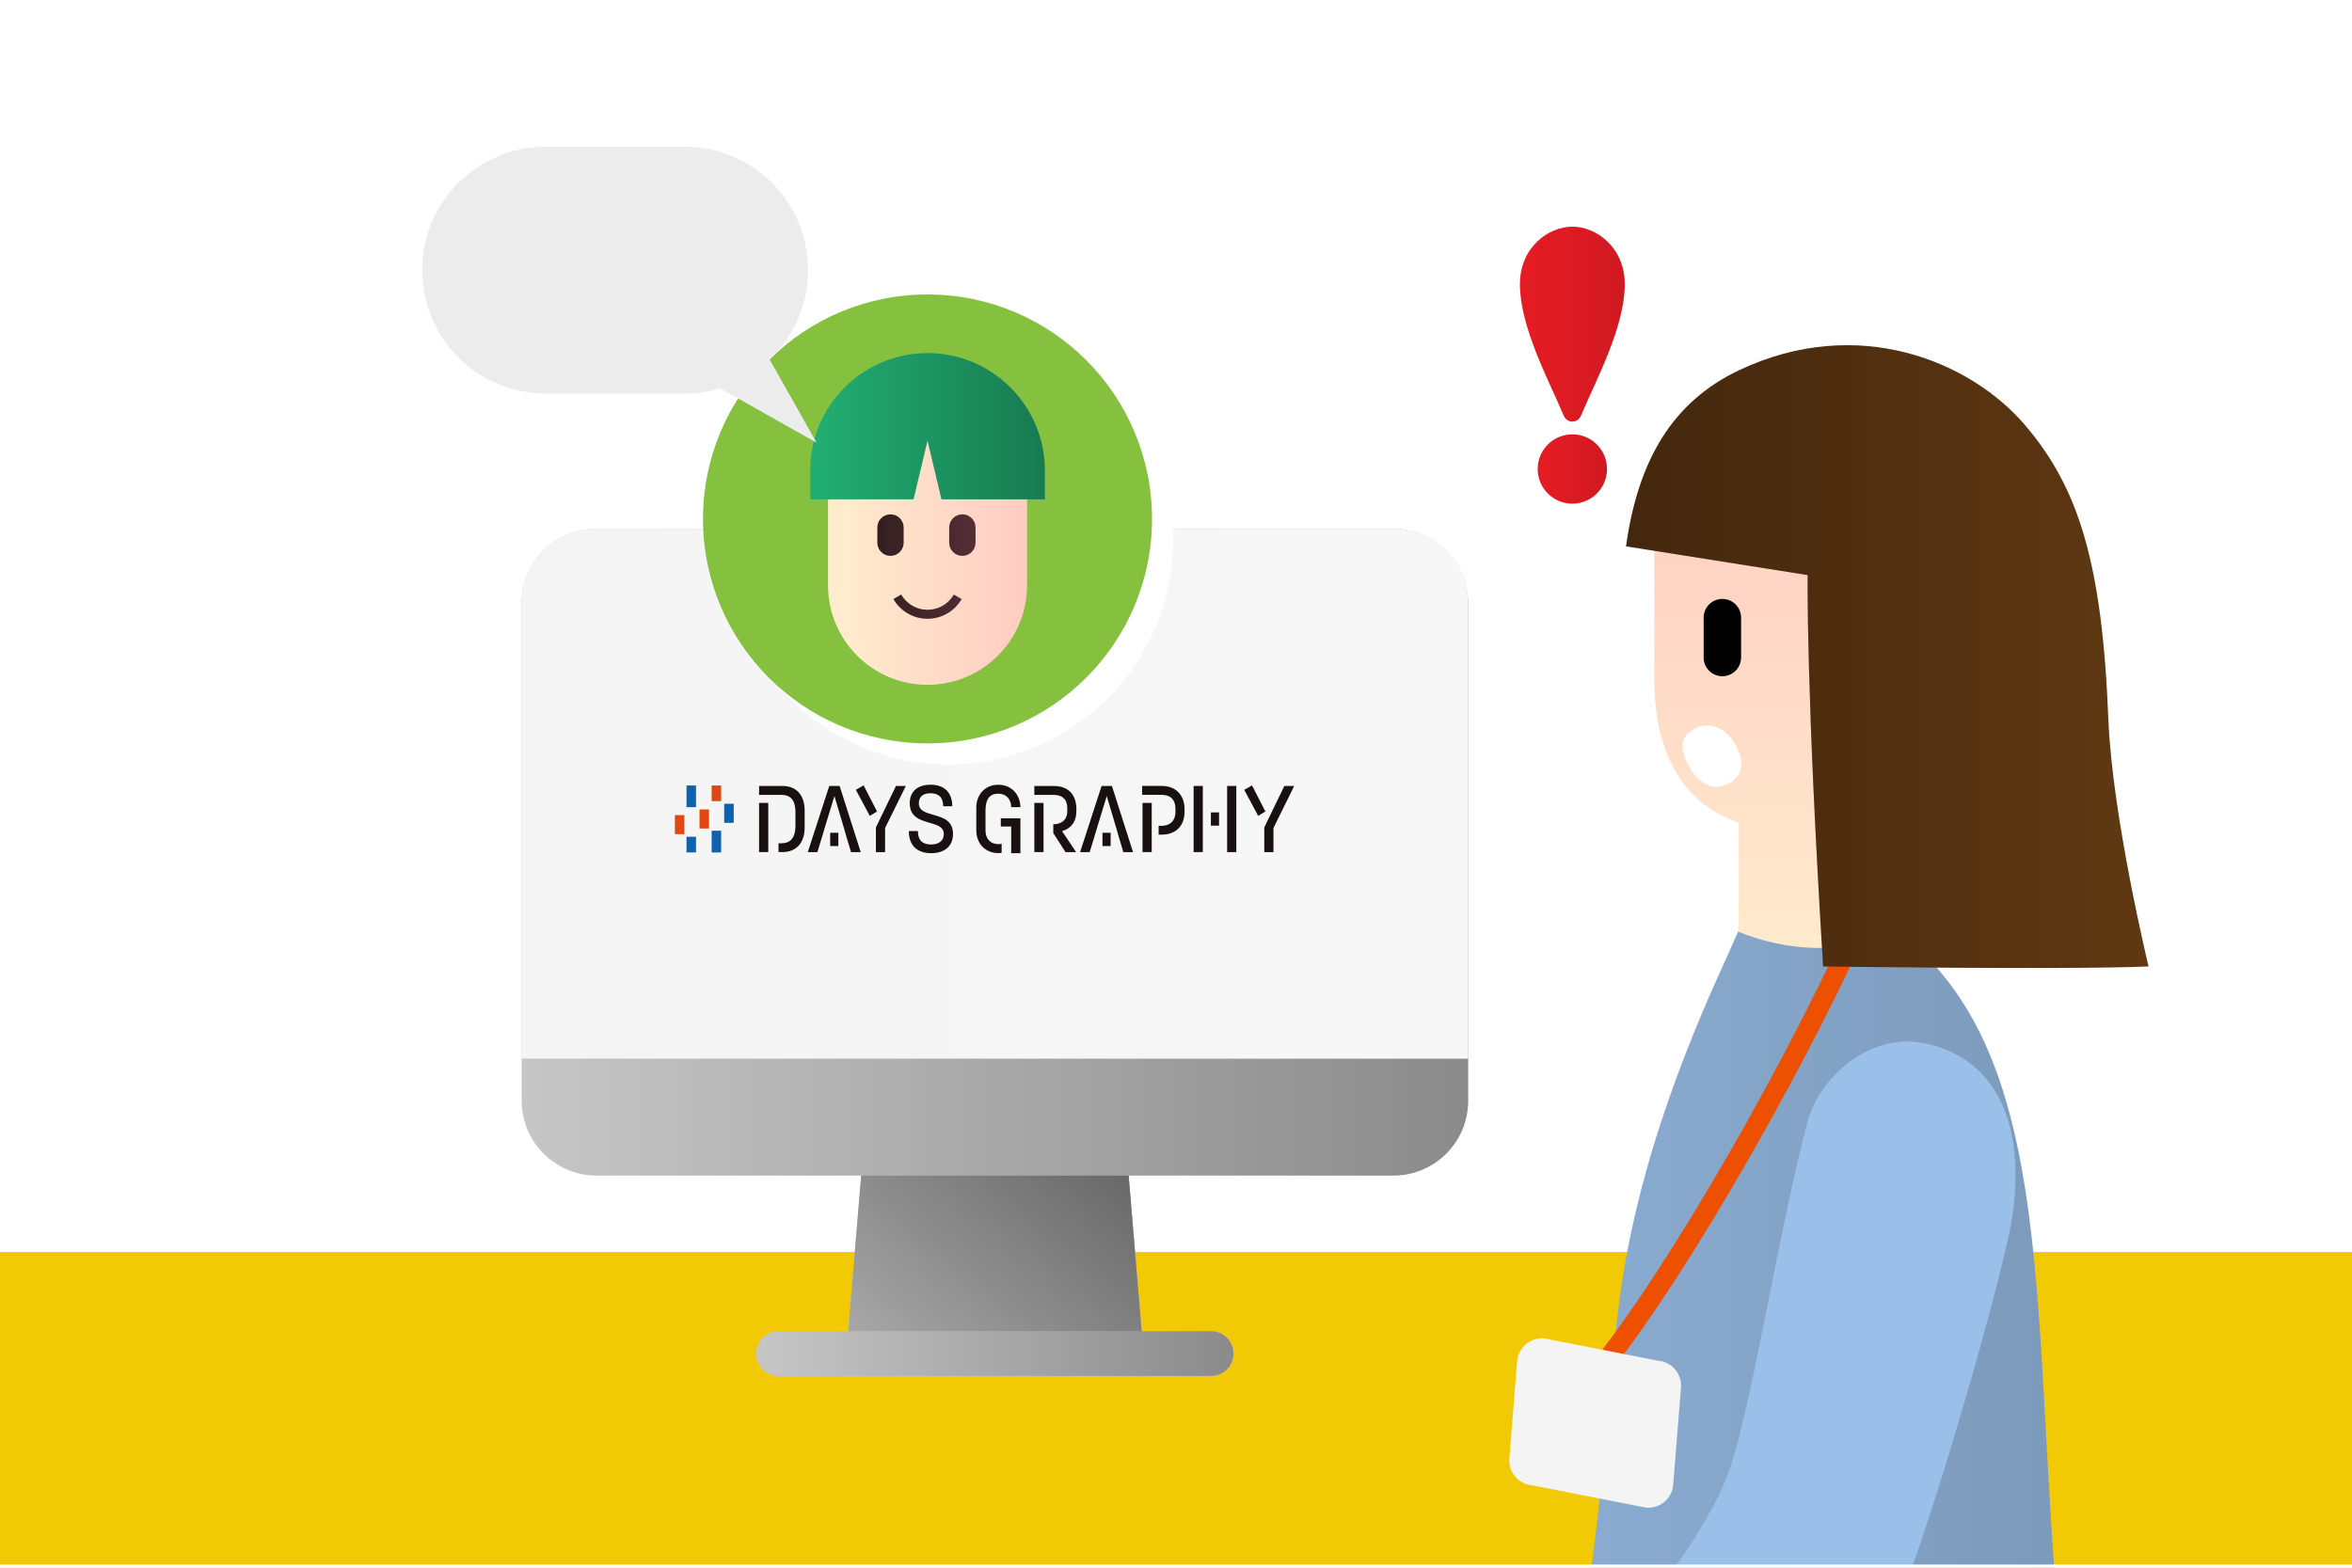 <?xml version="1.0" encoding="UTF-8"?>
<svg xmlns="http://www.w3.org/2000/svg" xmlns:xlink="http://www.w3.org/1999/xlink" viewBox="0 0 780.27 520.18">
  <defs>
    <style>
      .cls-1 {
        fill: #231815;
      }

      .cls-1, .cls-2, .cls-3, .cls-4, .cls-5, .cls-6, .cls-7, .cls-8, .cls-9, .cls-10, .cls-11, .cls-12, .cls-13, .cls-14, .cls-15, .cls-16, .cls-17, .cls-18, .cls-19, .cls-20, .cls-21, .cls-22, .cls-23, .cls-24, .cls-25, .cls-26, .cls-27, .cls-28, .cls-29, .cls-30, .cls-31 {
        stroke-width: 0px;
      }

      .cls-32 {
        clip-path: url(#clippath);
      }

      .cls-2 {
        fill: #9abfe8;
      }

      .cls-3, .cls-33 {
        fill: none;
      }

      .cls-4 {
        fill: url(#_名称未設定グラデーション_9);
        opacity: .6;
      }

      .cls-4, .cls-12, .cls-13, .cls-34, .cls-14, .cls-19, .cls-20, .cls-21, .cls-30 {
        mix-blend-mode: multiply;
      }

      .cls-5 {
        fill: #f1c905;
      }

      .cls-6 {
        fill: #86c03f;
      }

      .cls-7 {
        fill: #22af73;
      }

      .cls-8 {
        fill: #ececec;
        filter: url(#drop-shadow-2);
      }

      .cls-9 {
        fill: url(#_名称未設定グラデーション_9-5);
      }

      .cls-10 {
        fill: url(#_名称未設定グラデーション_9-6);
      }

      .cls-11 {
        fill: #f4f4f4;
      }

      .cls-12 {
        fill: url(#_名称未設定グラデーション_19);
      }

      .cls-12, .cls-13, .cls-14, .cls-19, .cls-20, .cls-21, .cls-29 {
        opacity: .3;
      }

      .cls-13 {
        fill: url(#_名称未設定グラデーション_18);
      }

      .cls-33 {
        stroke: #231815;
        stroke-miterlimit: 10;
        stroke-width: 3px;
      }

      .cls-34 {
        opacity: .1;
      }

      .cls-14 {
        fill: url(#_名称未設定グラデーション_19-2);
      }

      .cls-15 {
        fill: #19110f;
      }

      .cls-16 {
        fill: #000;
      }

      .cls-17 {
        fill: #ed5000;
      }

      .cls-18 {
        fill: #e14711;
      }

      .cls-19 {
        fill: url(#_名称未設定グラデーション_9-4);
      }

      .cls-20 {
        fill: url(#_名称未設定グラデーション_9-2);
      }

      .cls-21 {
        fill: url(#_名称未設定グラデーション_9-3);
      }

      .cls-22 {
        fill: #e71c24;
      }

      .cls-35 {
        isolation: isolate;
      }

      .cls-23 {
        filter: url(#drop-shadow-1);
      }

      .cls-23, .cls-27 {
        fill: #fff;
      }

      .cls-24 {
        fill: #603813;
      }

      .cls-25 {
        fill: #c6c6c6;
      }

      .cls-26 {
        fill: #ffeece;
      }

      .cls-28 {
        fill: #adadad;
      }

      .cls-29 {
        fill: url(#_名称未設定グラデーション_13);
      }

      .cls-30 {
        fill: url(#_名称未設定グラデーション_21);
        opacity: .2;
      }

      .cls-31 {
        fill: #0c62ac;
      }
    </style>
    <clipPath id="clippath">
      <rect class="cls-3" width="780.27" height="520.18"/>
    </clipPath>
    <linearGradient id="_名称未設定グラデーション_9" data-name="名称未設定グラデーション 9" x1="278.57" y1="450.58" x2="383.59" y2="325.42" gradientUnits="userSpaceOnUse">
      <stop offset="0" stop-color="#000" stop-opacity="0"/>
      <stop offset="1" stop-color="#000"/>
    </linearGradient>
    <linearGradient id="_名称未設定グラデーション_9-2" data-name="名称未設定グラデーション 9" x1="173.08" y1="282.77" x2="487.05" y2="282.77" xlink:href="#_名称未設定グラデーション_9"/>
    <linearGradient id="_名称未設定グラデーション_13" data-name="名称未設定グラデーション 13" x1="173.08" y1="263.37" x2="487.05" y2="263.37" gradientUnits="userSpaceOnUse">
      <stop offset="0" stop-color="#fff" stop-opacity="0"/>
      <stop offset="1" stop-color="#fff"/>
    </linearGradient>
    <linearGradient id="_名称未設定グラデーション_9-3" data-name="名称未設定グラデーション 9" x1="250.91" y1="449.15" x2="409.22" y2="449.15" xlink:href="#_名称未設定グラデーション_9"/>
    <filter id="drop-shadow-1" filterUnits="userSpaceOnUse">
      <feOffset dx="7" dy="7"/>
      <feGaussianBlur result="blur" stdDeviation="5"/>
      <feFlood flood-color="#000" flood-opacity=".3"/>
      <feComposite in2="blur" operator="in"/>
      <feComposite in="SourceGraphic"/>
    </filter>
    <linearGradient id="_名称未設定グラデーション_19" data-name="名称未設定グラデーション 19" x1="274.7" y1="175.15" x2="340.7" y2="175.15" gradientUnits="userSpaceOnUse">
      <stop offset="0" stop-color="#ff7ba6" stop-opacity="0"/>
      <stop offset="1" stop-color="#ff7ba6"/>
    </linearGradient>
    <linearGradient id="_名称未設定グラデーション_9-4" data-name="名称未設定グラデーション 9" x1="268.77" y1="141.42" x2="346.63" y2="141.42" xlink:href="#_名称未設定グラデーション_9"/>
    <linearGradient id="_名称未設定グラデーション_19-2" data-name="名称未設定グラデーション 19" x1="-11280.1" y1="337.88" x2="-11280.1" y2="139.18" gradientTransform="translate(11889.18)" xlink:href="#_名称未設定グラデーション_19"/>
    <linearGradient id="_名称未設定グラデーション_21" data-name="名称未設定グラデーション 21" x1="352.53" y1="503.75" x2="690.7" y2="503.75" gradientUnits="userSpaceOnUse">
      <stop offset="0" stop-color="#000" stop-opacity="0"/>
      <stop offset="1" stop-color="#000"/>
    </linearGradient>
    <linearGradient id="_名称未設定グラデーション_18" data-name="名称未設定グラデーション 18" x1="539.44" y1="217.87" x2="712.78" y2="217.87" gradientUnits="userSpaceOnUse">
      <stop offset="0" stop-color="#000"/>
      <stop offset="1" stop-color="#000" stop-opacity="0"/>
    </linearGradient>
    <linearGradient id="_名称未設定グラデーション_9-5" data-name="名称未設定グラデーション 9" x1="510.12" y1="155.62" x2="533.12" y2="155.62" xlink:href="#_名称未設定グラデーション_9"/>
    <linearGradient id="_名称未設定グラデーション_9-6" data-name="名称未設定グラデーション 9" x1="504.23" y1="107.55" x2="539.01" y2="107.55" xlink:href="#_名称未設定グラデーション_9"/>
    <filter id="drop-shadow-2" filterUnits="userSpaceOnUse">
      <feOffset dx="7" dy="7"/>
      <feGaussianBlur result="blur-2" stdDeviation="5"/>
      <feFlood flood-color="#000" flood-opacity=".3"/>
      <feComposite in2="blur-2" operator="in"/>
      <feComposite in="SourceGraphic"/>
    </filter>
  </defs>
  <g class="cls-35">
    <g id="_レイヤー_2" data-name="レイヤー 2">
      <g id="_レイヤー_1-2" data-name="レイヤー 1">
        <g class="cls-32">
          <g>
            <g>
              <g>
                <rect class="cls-5" x="-27.8" y="415.44" width="890.68" height="340.01"/>
                <g>
                  <path class="cls-25" d="M401.78,441.71h-143.44c-4.11,0-7.43,3.33-7.43,7.43s3.33,7.43,7.43,7.43h143.44c4.11,0,7.43-3.33,7.43-7.43s-3.33-7.43-7.43-7.43"/>
                  <g>
                    <g>
                      <polygon class="cls-25" points="379.63 452.21 280.5 452.21 292.21 312.27 367.92 312.27 379.63 452.21"/>
                      <polygon class="cls-28" points="379.63 452.21 280.5 452.21 292.21 312.27 367.92 312.27 379.63 452.21"/>
                      <polygon class="cls-4" points="379.63 452.21 280.5 452.21 292.21 312.27 367.92 312.27 379.63 452.21"/>
                    </g>
                    <path class="cls-25" d="M462.25,390.07H197.88c-13.7,0-24.8-11.11-24.8-24.8v-164.99c0-13.7,11.11-24.8,24.8-24.8h264.37c13.7,0,24.8,11.11,24.8,24.8v164.99c0,13.7-11.1,24.8-24.8,24.8"/>
                    <rect class="cls-20" x="173.08" y="175.47" width="313.98" height="214.6" rx="24.8" ry="24.8"/>
                    <path class="cls-11" d="M462.25,175.47H197.88c-13.7,0-24.8,11.11-24.8,24.8v150.99h0s313.98,0,313.98,0v-150.99c0-13.7-11.1-24.8-24.8-24.8Z"/>
                    <path class="cls-29" d="M462.25,175.47H197.88c-13.7,0-24.8,11.11-24.8,24.8v150.99h0s313.98,0,313.98,0v-150.99c0-13.7-11.1-24.8-24.8-24.8Z"/>
                    <g>
                      <g>
                        <rect id="Rectangle_418" data-name="Rectangle 418" class="cls-18" x="236.09" y="260.63" width="3.15" height="5.2"/>
                        <g>
                          <rect id="Rectangle_416" data-name="Rectangle 416" class="cls-18" x="223.89" y="270.46" width="3.15" height="6.33"/>
                          <rect id="Rectangle_417" data-name="Rectangle 417" class="cls-18" x="232.07" y="268.58" width="3.15" height="6.33"/>
                          <rect id="Rectangle_419" data-name="Rectangle 419" class="cls-31" x="240.26" y="266.7" width="3.15" height="6.33"/>
                        </g>
                        <rect id="Rectangle_420" data-name="Rectangle 420" class="cls-31" x="236.09" y="275.65" width="3.15" height="7.21"/>
                        <rect id="Rectangle_421" data-name="Rectangle 421" class="cls-31" x="227.75" y="260.63" width="3.15" height="7.21"/>
                        <rect id="Rectangle_422" data-name="Rectangle 422" class="cls-31" x="227.75" y="277.65" width="3.15" height="5.2"/>
                      </g>
                      <g>
                        <g>
                          <path id="Path_1580" data-name="Path 1580" class="cls-15" d="M301.5,275.76h3.02c0,3.3,1.74,4.45,4.36,4.45,2.43,0,4.23-1.15,4.23-3.46s-2.12-2.99-4.51-3.67c-3.14-.93-6.79-1.87-6.79-6.51,0-3.95,2.55-6.19,6.91-6.19s7.19,2.4,7.19,7.13h-3.02c0-3.02-1.59-4.3-4.17-4.3s-3.89,1.18-3.89,3.36c0,2.46,2.34,3.11,4.89,3.83,3.08.87,6.44,1.87,6.44,6.29,0,4.11-2.8,6.41-7.28,6.41s-7.38-2.43-7.38-7.35"/>
                          <path id="Path_1581" data-name="Path 1581" class="cls-15" d="M251.82,266.42v16.31h3.05v-16.31h-3.05Z"/>
                          <g>
                            <path id="Path_1583" data-name="Path 1583" class="cls-15" d="M297.24,260.79l-6.66,13.77v8.18h3.05v-8l6.88-13.95h-3.26Z"/>
                            <path id="Path_1584" data-name="Path 1584" class="cls-15" d="M286.51,260.6l-2.58,1.47,4.62,8.64,2.4-1.45-4.45-8.66Z"/>
                          </g>
                          <g>
                            <path id="Path_1585" data-name="Path 1585" class="cls-15" d="M278.54,260.79h-3.43l-7.13,21.95h3.18l1.52-4.95.78-2.65,3.36-10.99,3.27,10.99.75,2.65,1.49,4.95h3.21l-7-21.95Z"/>
                            <rect id="Rectangle_403" data-name="Rectangle 403" class="cls-15" x="275.41" y="276.33" width="2.71" height="4.4"/>
                          </g>
                          <path class="cls-15" d="M259.59,260.79h-7.76v2.96h7.42c2.68,0,4.64,1.34,4.64,5.85v4.26c0,4.58-1.99,5.95-4.64,5.95h-.98v2.93h1.32c4.33,0,7.35-2.83,7.35-8.15v-5.67c0-5.35-3.02-8.13-7.35-8.13Z"/>
                        </g>
                        <g>
                          <g>
                            <path id="Path_1586" data-name="Path 1586" class="cls-15" d="M426.08,260.79l-6.66,13.77v8.18h3.05v-8l6.88-13.95h-3.27Z"/>
                            <path id="Path_1587" data-name="Path 1587" class="cls-15" d="M415.35,260.6l-2.58,1.47,4.62,8.64,2.4-1.45-4.44-8.66Z"/>
                          </g>
                          <g>
                            <path id="Path_1593" data-name="Path 1593" class="cls-15" d="M368.87,260.79h-3.42l-7.13,21.95h3.18l1.52-4.95.78-2.65,3.36-10.99,3.27,10.99.75,2.65,1.49,4.95h3.21l-7-21.95Z"/>
                            <rect id="Rectangle_404" data-name="Rectangle 404" class="cls-15" x="365.74" y="276.33" width="2.71" height="4.4"/>
                          </g>
                          <g>
                            <rect id="Rectangle_405" data-name="Rectangle 405" class="cls-15" x="395.98" y="260.79" width="3.05" height="21.95"/>
                            <rect id="Rectangle_406" data-name="Rectangle 406" class="cls-15" x="407.1" y="260.79" width="3.05" height="21.95"/>
                            <rect id="Rectangle_408" data-name="Rectangle 408" class="cls-15" x="401.71" y="269.56" width="2.71" height="4.4"/>
                          </g>
                          <g>
                            <path id="Path_1589" data-name="Path 1589" class="cls-15" d="M343.14,266.42v16.31h3.05v-16.31h-3.05Z"/>
                            <path class="cls-15" d="M349.77,260.79h-6.63v2.96h6.29c2.65,0,4.64,1.12,4.64,4.55v.75c0,3.14-2.02,4.45-4.64,4.45v2.93l4.05,6.32h3.52l-4.67-6.97c2.87-.78,4.76-3.05,4.76-6.69h0v-.62c0-4.92-2.87-7.66-7.32-7.66Z"/>
                          </g>
                          <g>
                            <path id="Path_1591" data-name="Path 1591" class="cls-15" d="M379.03,266.42v16.31h3.05v-16.31h-3.05Z"/>
                            <path class="cls-15" d="M385.47,260.78h0s-2.01,0-2.01,0h-4.56v2.96h6.41c2.4,0,4.64.97,4.64,4.76v.81c0,3.3-2.02,4.7-4.64,4.7h-.94v2.93h1.1c4.3,0,7.5-2.61,7.5-7.6v-.84c0-4.98-3.21-7.72-7.5-7.72Z"/>
                          </g>
                          <g>
                            <path class="cls-15" d="M332.28,279.98c-.36.08-.73.13-1.11.11-2.34,0-4.23-1.52-4.23-4.54v-6.63c0-3.92,1.52-5.57,4.23-5.57,2.4,0,4.23,1.52,4.3,4.48h3.05c-.09-4.36-3.08-7.44-7.35-7.44s-7.29,3.14-7.29,7.63v7.44c0,4.48,2.99,7.6,7.29,7.6.38.01.75,0,1.12-.05v-3.01Z"/>
                            <polygon class="cls-15" points="338.52 271.54 332.02 271.54 332.02 274.25 335.47 274.25 335.46 274.25 335.46 283.11 338.52 283.11 338.52 274.25 338.51 274.25 338.52 274.25 338.52 271.54"/>
                          </g>
                        </g>
                      </g>
                    </g>
                  </g>
                  <path class="cls-25" d="M401.78,441.71h-143.44c-4.11,0-7.43,3.33-7.43,7.43s3.33,7.43,7.43,7.43h143.44c4.11,0,7.43-3.33,7.43-7.43s-3.33-7.43-7.43-7.43Z"/>
                  <path class="cls-21" d="M401.78,441.71h-143.44c-4.11,0-7.43,3.33-7.43,7.43s3.33,7.43,7.43,7.43h143.44c4.11,0,7.43-3.33,7.43-7.43s-3.33-7.43-7.43-7.43Z"/>
                </g>
                <g>
                  <circle class="cls-23" cx="307.7" cy="172.19" r="74.48"/>
                  <g>
                    <circle class="cls-6" cx="307.7" cy="172.19" r="74.48"/>
                    <g>
                      <path class="cls-26" d="M307.7,123.09c-18.22,0-33,14.77-33,33v38.13c0,18.22,14.77,33,33,33s33-14.77,33-33v-38.13c0-18.22-14.77-33-33-33Z"/>
                      <path class="cls-1" d="M295.42,170.66c-2.41,0-4.37,1.96-4.37,4.37v5.05c0,2.41,1.96,4.37,4.37,4.37s4.37-1.96,4.37-4.37v-5.05c0-2.41-1.96-4.37-4.37-4.37Z"/>
                      <path class="cls-1" d="M319.26,170.66c-2.41,0-4.37,1.96-4.37,4.37v5.05c0,2.41,1.96,4.37,4.37,4.37s4.37-1.96,4.37-4.37v-5.05c0-2.41-1.96-4.37-4.37-4.37Z"/>
                      <path class="cls-33" d="M297.67,198.02c2.01,3.46,5.74,5.8,10.03,5.8s8.02-2.33,10.03-5.8"/>
                      <path class="cls-12" d="M307.7,123.09c-18.22,0-33,14.77-33,33v38.13c0,18.22,14.77,33,33,33s33-14.77,33-33v-38.13c0-18.22-14.77-33-33-33Z"/>
                      <path class="cls-7" d="M307.7,117.16c-21.47,0-38.93,17.46-38.93,38.93v9.59h34.3l4.63-19.47,4.63,19.47h34.3v-9.59c0-21.47-17.46-38.93-38.93-38.93Z"/>
                      <path class="cls-19" d="M307.7,117.16c-21.47,0-38.93,17.46-38.93,38.93v9.59h34.3l4.63-19.47,4.63,19.47h34.3v-9.59c0-21.47-17.46-38.93-38.93-38.93Z"/>
                    </g>
                  </g>
                </g>
                <g>
                  <g>
                    <g>
                      <path class="cls-26" d="M548.83,175.66c0,22.18,0,39.57,0,50.36,0,18.83,6.22,39.62,27.99,46.93,0,0,0,15.13,0,25.92,0,20.16-1.64,25.45-3.65,33.55,0,0,22.71,8.57,60.72,4.23-3.47-21.34-4.35-40.23-4.52-64.26,0,0,29.82-11.61,38.38-47.38,6.49-27.12-6.6-72.16-47.96-83.53-34.83-9.57-70.96,12.42-70.96,34.17Z"/>
                      <path class="cls-14" d="M548.83,175.66c0,22.18,0,39.57,0,50.36,0,18.83,6.22,39.62,27.99,46.93,0,0,0,15.13,0,25.92,0,20.16-1.64,25.45-3.65,33.55,0,0,22.71,8.57,60.72,4.23-3.47-21.34-4.35-40.23-4.52-64.26,0,0,29.82-11.61,38.38-47.38,6.49-27.12-6.6-72.16-47.96-83.53-34.83-9.57-70.96,12.42-70.96,34.17Z"/>
                    </g>
                    <path class="cls-16" d="M571.39,198.73c3.43,0,6.21,2.78,6.21,6.21v13.23c0,3.43-2.78,6.21-6.21,6.21-3.43,0-6.21-2.78-6.21-6.21v-13.23c0-3.43,2.78-6.21,6.21-6.21Z"/>
                  </g>
                  <path class="cls-2" d="M605.71,698.38c15.94-6,32.1-7.32,44.29-9.6,39.82-7.46,43.52-65.83,39.38-93.46-20.06-133.86,1.32-237.98-58.69-285.42-18.33,6.52-37.14,6.19-54.06-.77-6.91,16.07-27.81,57.43-37.19,108.25-6.2,33.57-6.07,79.08-17.34,140.19-6.27,34.01-58.11,16.24-102.5,28.47-30.65,8.44-57.74,41.63-63.83,73.41-2,10.44-2.98,23.8-3.23,38.93h253.18Z"/>
                  <path class="cls-30" d="M605.71,698.38c15.94-6,32.1-7.32,44.29-9.6,39.82-7.46,43.52-65.83,39.38-93.46-20.06-133.86,1.32-237.98-58.69-285.42-18.33,6.52-37.14,6.19-54.06-.77-6.91,16.07-27.81,57.43-37.19,108.25-6.2,33.57-6.07,79.08-17.34,140.19-6.27,34.01-58.11,16.24-102.5,28.47-30.65,8.44-57.74,41.63-63.83,73.41-2,10.44-2.98,23.8-3.23,38.93h253.18Z"/>
                  <path class="cls-2" d="M667.87,401.66c-2.37,19.51-28.94,109.55-37.02,127-21.68,46.83-64.5,73.25-107.96,94.3,1.67-16.07-8.66-34.7-22.19-37.72,26.75-28.68,63.98-70.67,73.17-97.94,7.67-22.77,16.55-80.83,25.79-115.11,3.93-14.58,19.99-28.94,37.25-26.29,17.26,2.66,35.7,16.83,30.98,55.76Z"/>
                  <g>
                    <path class="cls-17" d="M532.05,447.21c29.58-38.94,68.09-110.37,81.63-142.37,2.04.92,4.03,1.86,5.98,2.79-14.84,34.85-57.92,114.18-88.23,151.03l-5.55,6.75-.3-8.73,6.47-9.47Z"/>
                    <path class="cls-11" d="M508.35,492.86l37.77,7.41c4.58.37,8.6-3.05,8.96-7.63l2.58-32.18c.37-4.58-3.05-8.6-7.63-8.96l-37.77-7.41c-4.58-.37-8.6,3.05-8.96,7.63l-2.58,32.18c-.37,4.58,3.05,8.6,7.63,8.96Z"/>
                  </g>
                  <g>
                    <path class="cls-24" d="M672.01,141.3c-18.3-21.59-55.86-37.04-95.08-18.44-22,10.43-33.49,29.73-37.49,58.42l60.24,9.54s-.59,37.24,5.13,129.86c0,0,81.46,1.16,107.96,0,0,0-12.06-49.98-13.33-82.03-2.05-52.02-9.94-76.71-27.44-97.36Z"/>
                    <path class="cls-13" d="M672.01,141.3c-18.3-21.59-55.86-37.04-95.08-18.44-22,10.43-33.49,29.73-37.49,58.42l60.24,9.54s-.59,37.24,5.13,129.86c0,0,81.46,1.16,107.96,0,0,0-12.06-49.98-13.33-82.03-2.05-52.02-9.94-76.71-27.44-97.36Z"/>
                  </g>
                  <g>
                    <g>
                      <circle class="cls-22" cx="521.62" cy="155.62" r="11.5"/>
                      <path class="cls-22" d="M524.5,137.86c-1.15,2.71-4.61,2.71-5.76,0-4.94-11.66-14.51-29.35-14.51-43.53,0-12.35,9.53-19.12,17.39-19.12,7.86,0,17.39,6.77,17.39,19.12,0,14.18-9.57,31.87-14.51,43.53Z"/>
                    </g>
                    <g class="cls-34">
                      <circle class="cls-9" cx="521.62" cy="155.62" r="11.5"/>
                      <path class="cls-10" d="M524.5,137.86c-1.15,2.71-4.61,2.71-5.76,0-4.94-11.66-14.51-29.35-14.51-43.53,0-12.35,9.53-19.12,17.39-19.12,7.86,0,17.39,6.77,17.39,19.12,0,14.18-9.57,31.87-14.51,43.53Z"/>
                    </g>
                  </g>
                  <path class="cls-27" d="M559.93,253.62c-3.39-6.75-1.59-9.88,2.64-12.01,4.23-2.12,10.11-.59,13.5,6.15s1.03,10.4-3.2,12.52c-4.23,2.12-9.55.08-12.94-6.67Z"/>
                </g>
              </g>
              <rect class="cls-27" x="-39.52" y="519.14" width="878.68" height="340.96"/>
            </g>
            <path class="cls-8" d="M174.03,41.68h46.08c22.62,0,40.96,18.34,40.96,40.96,0,11.67-4.89,22.2-12.73,29.66l15.56,27.59-31.98-18.03c-3.74,1.12-7.7,1.74-11.81,1.74h-46.08c-22.62,0-40.96-18.34-40.96-40.96,0-22.62,18.34-40.96,40.96-40.96Z"/>
          </g>
        </g>
      </g>
    </g>
  </g>
</svg>